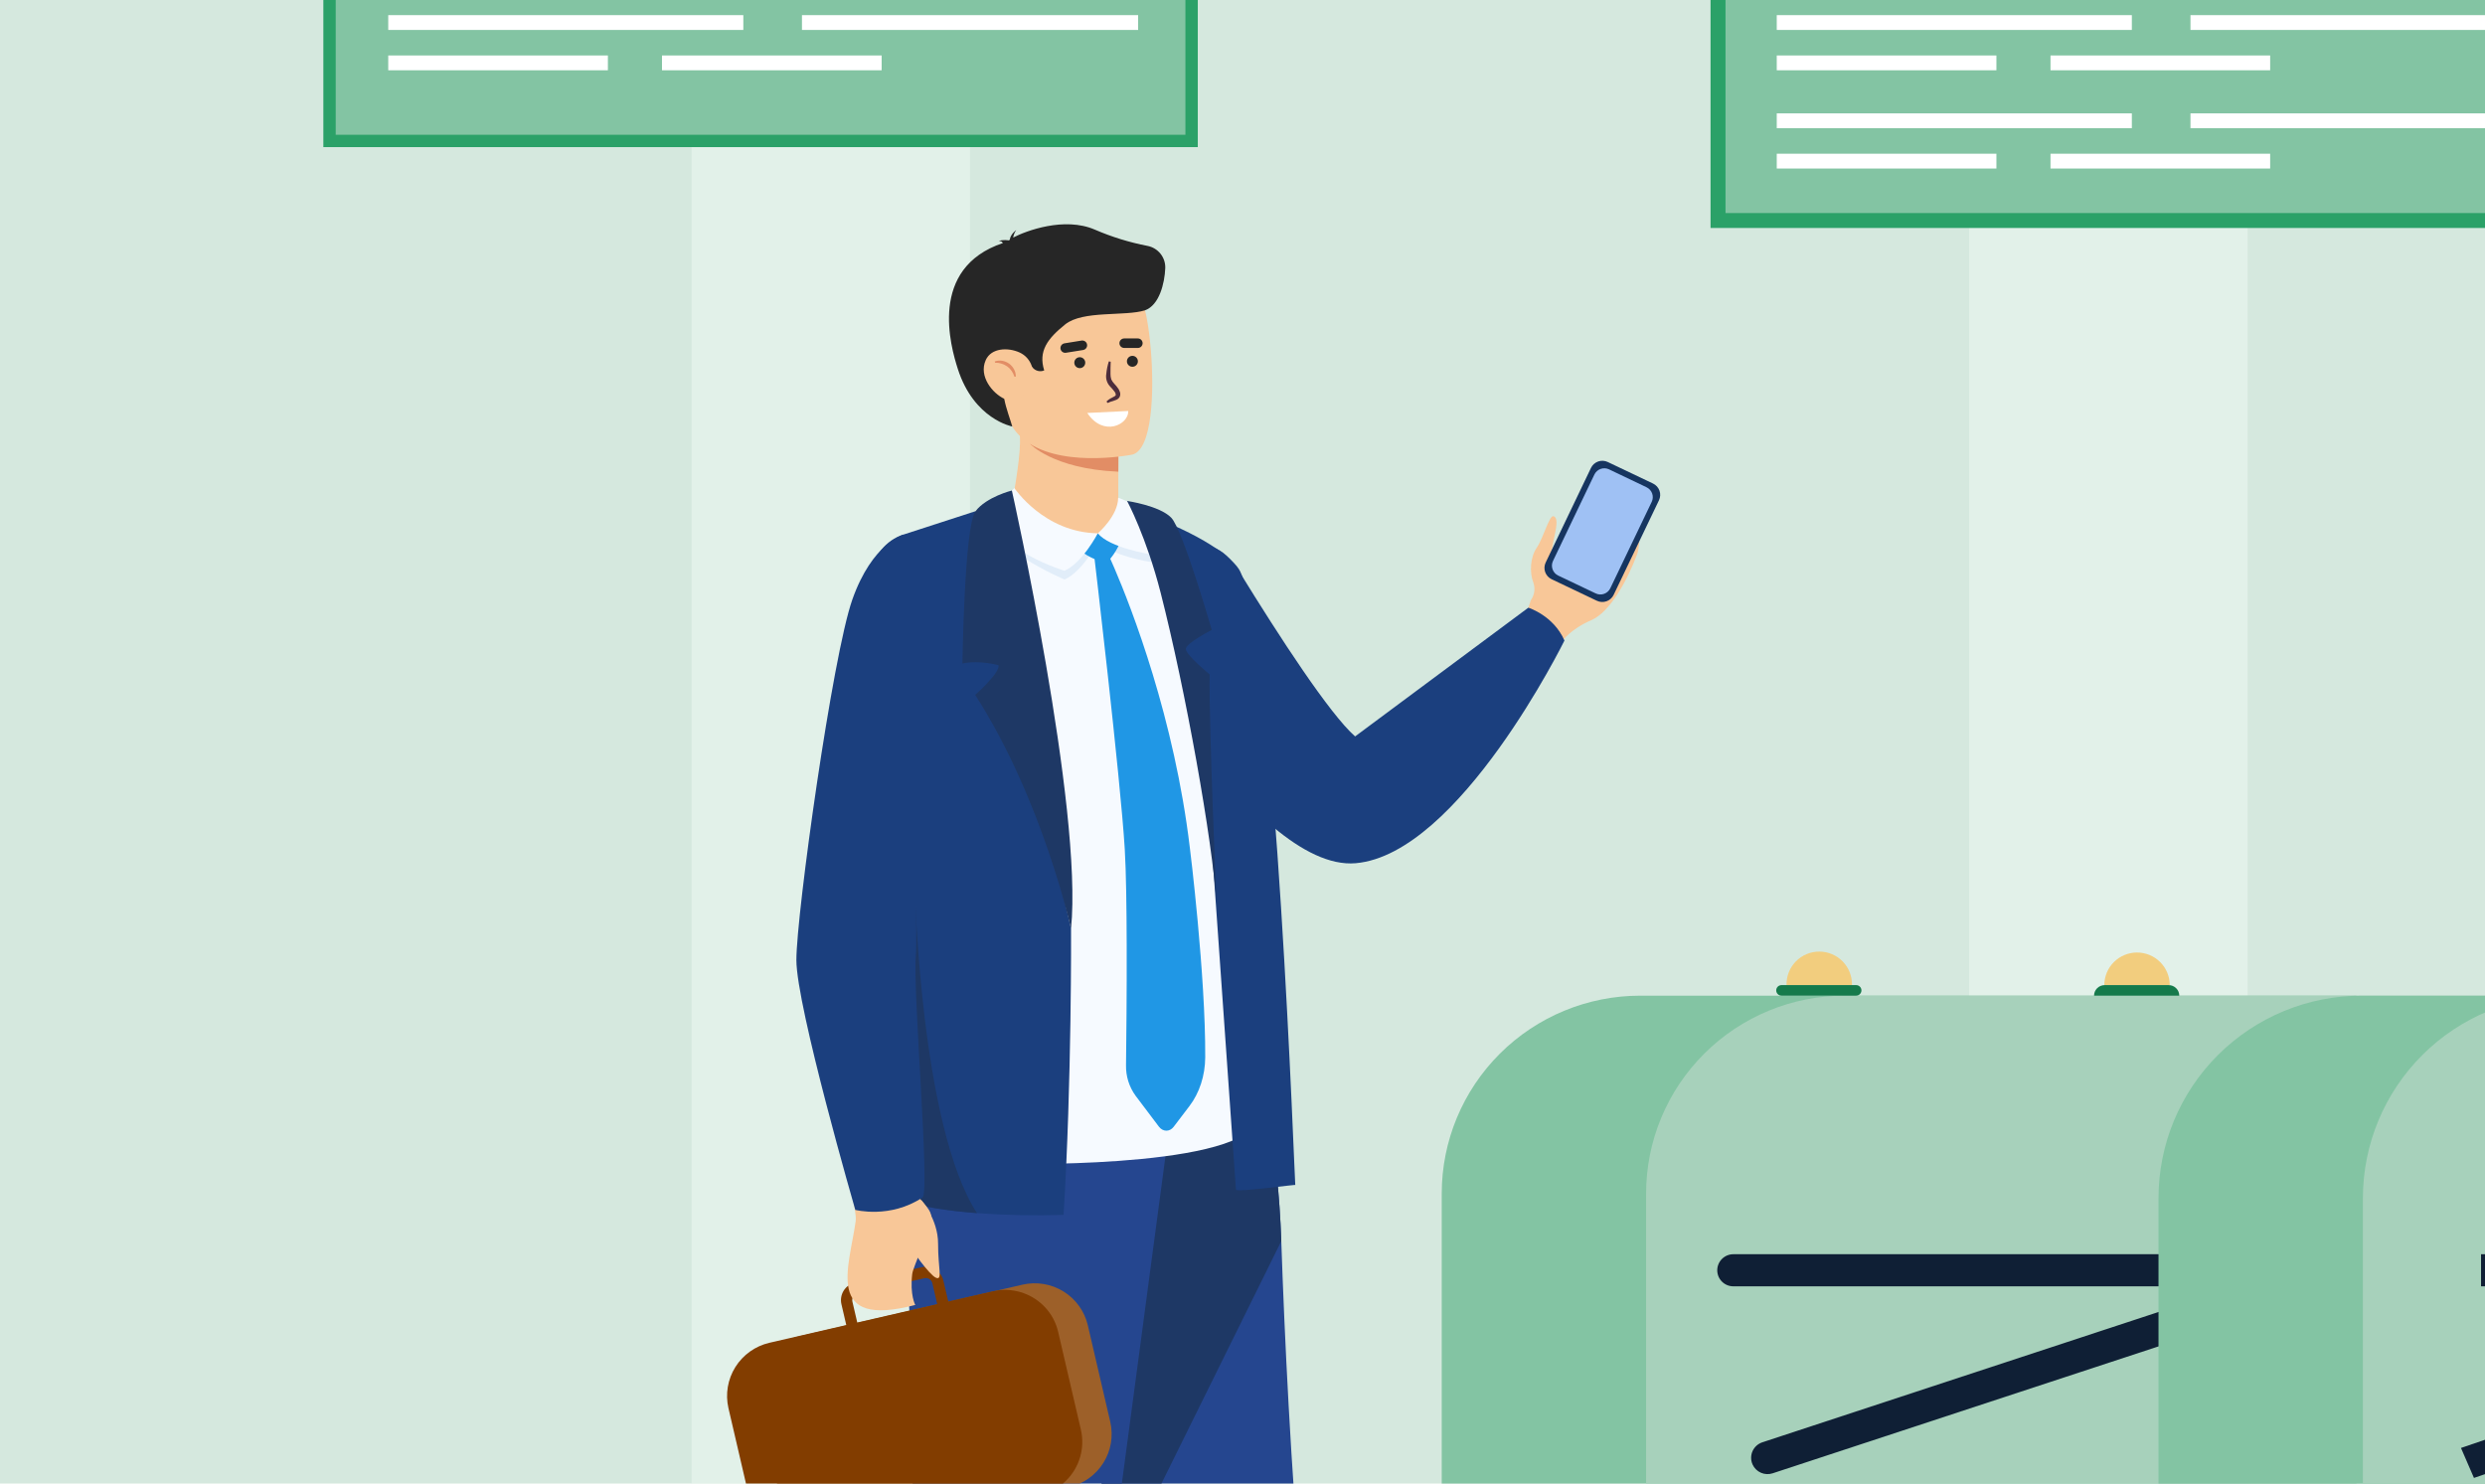 <svg width="335" height="200" viewBox="0 0 335 200" fill="none" xmlns="http://www.w3.org/2000/svg">
<path d="M564.487 -37.799H-23.072V279.416H564.487V-37.799Z" fill="#D5E8DE"/>
<path opacity="0.5" d="M130.767 -47H93.226V201.44H130.767V-47Z" fill="#F0FAF5"/>
<path opacity="0.5" d="M303.004 -47H265.463V203.792H303.004V-47Z" fill="#F0FAF5"/>
<path d="M249.763 -24.099H246.423V0.574H249.763V-24.099Z" fill="#2B478B"/>
<path d="M334.928 -24.099H331.588V0.574H334.928V-24.099Z" fill="#2B478B"/>
<path d="M347.823 -4.343H231.607V29.728H347.823V-4.343Z" fill="#83C4A3"/>
<path d="M287.391 2.04H239.522V4.037H287.391V2.04Z" fill="white"/>
<path d="M269.135 7.478H239.522V9.475H269.135V7.478Z" fill="white"/>
<path d="M306.038 7.478H276.427V9.475H306.038V7.478Z" fill="white"/>
<path d="M340.615 2.04H295.296V4.037H340.615V2.04Z" fill="white"/>
<path d="M287.391 15.283H239.522V17.28H287.391V15.283Z" fill="white"/>
<path d="M269.135 20.723H239.522V22.72H269.135V20.723Z" fill="white"/>
<path d="M306.038 20.723H276.427V22.72H306.038V20.723Z" fill="white"/>
<path d="M340.615 15.283H295.296V17.28H340.615V15.283Z" fill="white"/>
<path d="M348.83 30.734H230.597V-5.348H348.83V30.734ZM232.614 28.723H346.815V-3.337H232.614V28.723Z" fill="#2BA168"/>
<path d="M160.639 -4.343H44.422V19.001H160.639V-4.343Z" fill="#83C4A3"/>
<path d="M100.207 2.04H52.338V4.037H100.207V2.04Z" fill="white"/>
<path d="M81.949 7.478H52.338V9.475H81.949V7.478Z" fill="white"/>
<path d="M118.853 7.478H89.242V9.475H118.853V7.478Z" fill="white"/>
<path d="M153.431 2.04H108.112V4.037H153.431V2.04Z" fill="white"/>
<path d="M161.473 19.834H43.591V-5.172H161.473V19.834ZM45.257 18.17H159.804V-3.51H45.257V18.17Z" fill="#2BA168"/>
<path d="M221.123 134.229H317.665V235.131H194.357V160.915C194.357 153.838 197.177 147.05 202.197 142.045C207.216 137.041 214.024 134.229 221.123 134.229Z" fill="#83C4A3"/>
<path d="M248.671 134.229H345.213V235.131H221.908V160.915C221.908 153.838 224.728 147.051 229.747 142.047C234.765 137.042 241.573 134.23 248.671 134.229Z" fill="#A7D1BB"/>
<path d="M249.662 132.808H240.84C240.824 132.22 240.925 131.635 241.14 131.087C241.354 130.539 241.676 130.04 242.087 129.618C242.499 129.196 242.99 128.861 243.534 128.632C244.077 128.403 244.661 128.286 245.251 128.286C245.841 128.286 246.425 128.403 246.968 128.632C247.511 128.861 248.003 129.196 248.414 129.618C248.826 130.04 249.148 130.539 249.362 131.087C249.576 131.635 249.678 132.22 249.662 132.808Z" fill="#F2CD7E"/>
<path d="M250.226 132.805H240.162C239.769 132.805 239.45 133.124 239.45 133.517C239.45 133.91 239.769 134.229 240.162 134.229H250.226C250.62 134.229 250.939 133.91 250.939 133.517C250.939 133.124 250.62 132.805 250.226 132.805Z" fill="#157A4B"/>
<path d="M295.755 173.413H233.671C233.386 173.414 233.104 173.358 232.84 173.249C232.577 173.14 232.337 172.981 232.136 172.78C231.934 172.579 231.774 172.34 231.665 172.078C231.556 171.815 231.5 171.533 231.5 171.249C231.5 170.965 231.557 170.683 231.666 170.421C231.775 170.158 231.935 169.92 232.136 169.719C232.338 169.518 232.577 169.358 232.841 169.249C233.104 169.141 233.386 169.085 233.671 169.085H295.755C296.04 169.085 296.323 169.141 296.586 169.249C296.849 169.358 297.089 169.518 297.29 169.719C297.492 169.92 297.652 170.158 297.761 170.421C297.87 170.683 297.926 170.965 297.926 171.249C297.926 171.533 297.87 171.815 297.761 172.077C297.652 172.34 297.492 172.578 297.29 172.779C297.089 172.98 296.849 173.14 296.586 173.249C296.323 173.357 296.04 173.413 295.755 173.413Z" fill="#0F1F35"/>
<path d="M236.26 197.428C236.134 197.147 236.069 196.842 236.068 196.534C236.067 196.226 236.131 195.921 236.256 195.639C236.381 195.358 236.564 195.105 236.793 194.898C237.022 194.691 237.292 194.534 237.585 194.438L295.127 175.512C295.646 175.342 296.21 175.369 296.71 175.589C297.21 175.809 297.61 176.206 297.834 176.704C297.96 176.985 298.026 177.289 298.026 177.598C298.027 177.906 297.963 178.21 297.839 178.492C297.714 178.774 297.531 179.027 297.302 179.234C297.074 179.441 296.804 179.598 296.511 179.694L238.969 198.62C238.45 198.79 237.885 198.763 237.385 198.543C236.885 198.323 236.484 197.926 236.26 197.428Z" fill="#0F1F35"/>
<path d="M318.365 134.229H414.295V239.798H290.987V161.526C290.987 154.286 293.871 147.343 299.006 142.224C304.14 137.105 311.104 134.229 318.365 134.229Z" fill="#83C4A3"/>
<path d="M345.917 134.229H441.847V239.798H318.539V161.526C318.539 154.286 321.424 147.343 326.558 142.224C331.692 137.105 338.656 134.229 345.917 134.229Z" fill="#A7D1BB"/>
<path d="M392.243 169.085H334.466V173.413H392.243V169.085Z" fill="#0F1F35"/>
<path d="M333.511 199.242L331.761 195.202L391.369 174.89L393.118 178.93L333.511 199.242Z" fill="#0F1F35"/>
<path d="M292.501 132.808H283.679C283.679 131.642 284.144 130.523 284.971 129.699C285.798 128.874 286.92 128.41 288.09 128.41C289.26 128.41 290.382 128.874 291.209 129.699C292.036 130.523 292.501 131.642 292.501 132.808Z" fill="#F2CD7E"/>
<path d="M293.783 134.229H282.295C282.295 134.042 282.332 133.857 282.404 133.684C282.476 133.512 282.581 133.355 282.714 133.223C282.847 133.09 283.004 132.986 283.178 132.914C283.351 132.843 283.537 132.806 283.724 132.806H292.356C292.543 132.806 292.729 132.843 292.902 132.914C293.076 132.986 293.233 133.09 293.366 133.223C293.498 133.355 293.604 133.512 293.676 133.684C293.747 133.857 293.784 134.042 293.784 134.229H293.783Z" fill="#157A4B"/>
<path d="M220.716 74.676C219.354 78.323 216.997 82.557 214.521 83.609C211.716 84.803 210.543 86.489 210.543 86.489L208.277 85.179L205.572 83.609C205.572 83.609 205.636 83.309 205.767 82.823C205.899 82.337 206.101 81.659 206.374 80.91C206.619 80.566 206.776 80.167 206.833 79.749C206.889 79.331 206.843 78.905 206.698 78.508C206.179 77.175 206.29 75.111 207.158 73.852C208.026 72.593 208.863 69.497 209.386 69.588C210.652 69.806 208.765 74.072 209.306 74.855C209.796 75.569 210.408 75.325 210.517 75.269L210.538 75.257C214.089 73.705 218.394 65.312 220.301 66.443C221.02 66.865 221.295 73.122 220.716 74.676Z" fill="#F8C798"/>
<path d="M157.428 76.473C157.428 76.473 162.458 69.575 167.073 77.07C172.515 85.912 179.233 96.24 182.679 99.279L206.031 81.926C206.031 81.926 209.419 82.961 210.902 86.352C210.902 86.352 196.718 115.152 182.766 116.371C168.813 117.591 149.208 81.854 149.208 81.854L157.428 76.473Z" fill="#1B3F7E"/>
<path d="M209.174 78.087L215.273 80.991C215.474 81.087 215.691 81.142 215.914 81.154C216.136 81.166 216.359 81.134 216.569 81.06C216.779 80.986 216.972 80.871 217.137 80.723C217.303 80.575 217.438 80.395 217.533 80.195L223.645 67.443C223.838 67.038 223.863 66.574 223.713 66.151C223.563 65.729 223.251 65.383 222.846 65.189L216.738 62.283C216.332 62.09 215.866 62.066 215.443 62.215C215.019 62.365 214.672 62.676 214.479 63.08L208.368 75.842C208.177 76.246 208.155 76.71 208.306 77.13C208.457 77.551 208.769 77.895 209.174 78.087Z" fill="#163560"/>
<path d="M210.054 77.591L215.106 79.996C215.46 80.166 215.867 80.189 216.238 80.059C216.609 79.93 216.913 79.659 217.084 79.306L222.664 67.66C222.834 67.308 222.856 66.902 222.727 66.533C222.597 66.164 222.325 65.861 221.972 65.691L216.917 63.277C216.564 63.107 216.157 63.084 215.787 63.214C215.416 63.343 215.112 63.614 214.942 63.966L209.362 75.611C209.277 75.786 209.227 75.976 209.215 76.171C209.204 76.365 209.231 76.56 209.296 76.744C209.36 76.928 209.46 77.097 209.59 77.243C209.72 77.388 209.878 77.506 210.054 77.591Z" fill="#9FC1F4"/>
<path d="M150.79 57.046V58.32L150.766 63.584L150.755 65.769V67.381C150.755 67.381 151.136 72.422 145.76 73.159C140.384 73.895 135.978 73.802 136.122 69.909C136.608 66.895 137.474 62.221 137.505 59.726C137.516 58.716 137.453 57.708 137.315 56.708L147.73 56.466L150.79 57.046Z" fill="#F8C798"/>
<path d="M150.962 211.356C151.34 213.441 151.583 215.15 151.645 216.376C152.51 233.225 165.872 271.751 168.261 272.649C171.959 274.039 177.959 271.368 180.682 269.698C181.773 269.027 182.941 268.445 182.661 267.156C176.045 236.833 173.613 193.172 172.729 167.317C172.281 154.296 170.039 145.301 170.039 145.301C170.039 145.301 137.456 136.633 137.264 147.598C137.092 157.297 148.056 195.35 150.962 211.356Z" fill="#25468F"/>
<path d="M150.962 211.356L172.729 167.317C172.281 154.296 170.039 145.301 170.039 145.301C170.039 145.301 137.456 136.633 137.264 147.598C137.092 157.297 148.056 195.35 150.962 211.356Z" fill="#1E3865"/>
<path d="M158.21 147.64L141.95 269.702C141.95 269.702 133.068 272.828 127.183 271.375C127.183 271.375 122.494 206.273 122.914 190.269C123.335 174.265 119.294 147.446 123.835 144.489C128.375 141.531 158.21 147.64 158.21 147.64Z" fill="#25468F"/>
<path d="M133.477 72.072L137.443 156.909C137.443 156.909 170.541 157.447 169.597 149.98C168.653 142.512 157.662 74.671 157.662 74.671L133.477 72.072Z" fill="#F6FAFF"/>
<path d="M143.378 163.78C139.486 163.908 135.591 163.83 131.707 163.545C127.968 163.257 124.039 162.702 121.076 161.666C119.482 161.107 118.167 160.41 117.314 159.541C117.314 159.541 117.639 153.612 118.025 146.232C118.189 142.973 118.371 139.434 118.544 135.993C118.911 128.433 119.215 121.366 119.215 118.867C119.215 116.685 119.042 113.719 118.779 110.402C118.376 105.377 117.755 99.56 117.162 94.491C116.624 89.854 117.101 82.188 117.494 77.468C117.595 76.248 118.055 75.085 118.816 74.125C119.578 73.165 120.607 72.45 121.775 72.072L131.507 68.916L144.388 125.22C144.388 125.22 144.495 145.824 143.378 163.78Z" fill="#1B3F7E"/>
<path d="M174.614 159.763C175.02 159.601 166.617 160.788 166.617 160.377C166.617 160.322 162.841 106.679 162.841 106.679C159.454 86.008 153.732 69.083 153.732 69.083C162.002 71.963 166.375 75.278 167.204 77.066C172.04 87.517 174.545 159.791 174.614 159.763Z" fill="#1B3F7E"/>
<path d="M132.539 68.816C132.5 68.005 136.345 66.888 136.345 66.888C136.345 66.888 140.747 72.974 148.002 73.079C148.002 73.079 145.926 77.089 143.504 78.127C143.497 78.127 132.778 73.624 132.539 68.816Z" fill="#E1EDF9"/>
<path d="M148.001 72.936C148.001 72.936 151.843 70.665 151.857 68.204C151.857 68.204 154.338 67.893 155.422 69.094C155.422 69.094 156.334 73.312 155.125 75.763C155.125 75.763 149.591 74.923 148.001 72.936Z" fill="#E1EDF9"/>
<path d="M145.393 72.57L150.603 71.325C150.603 71.325 151.282 71.386 151.263 72.231C151.244 73.076 149.797 75.55 149.155 75.747C148.513 75.944 144.159 74.283 145.393 72.57Z" fill="#2097E5"/>
<path d="M133.982 69.354C133.942 68.543 136.749 65.8 136.749 65.8C136.749 65.8 140.745 71.793 147.993 71.896C147.993 71.896 145.917 75.907 143.495 76.945C143.497 76.945 134.229 74.162 133.982 69.354Z" fill="#F6FAFF"/>
<path d="M148.001 71.896C148.001 71.896 150.726 69.558 150.74 67.095C150.74 67.095 154.246 68.411 155.33 69.609C155.33 69.609 156.334 72.274 155.125 74.724C155.125 74.724 149.591 73.885 148.001 71.896Z" fill="#F6FAFF"/>
<path d="M162.474 142.561C162.458 145.003 161.699 147.341 160.346 149.114L158.217 151.911C157.684 152.615 156.769 152.601 156.233 151.891L153.083 147.715C152.217 146.522 151.766 145.08 151.798 143.608C151.841 140.231 151.907 133.727 151.888 127.459C151.876 122.38 151.808 117.456 151.628 114.462C151.056 104.923 147.477 74.662 147.477 74.662L149.352 74.617C149.352 74.617 154.775 86.01 158.271 101.852C159.136 105.751 159.876 109.918 160.397 114.253C160.41 114.253 162.54 131.529 162.474 142.561Z" fill="#2097E5"/>
<path d="M136.409 66.129C136.409 66.129 146.025 108.997 144.383 125.225C144.383 125.225 140.59 107.885 131.464 93.681C131.464 93.681 134.794 90.759 134.614 89.683C134.614 89.683 132.14 88.952 129.743 89.444C129.743 89.444 130.007 70.875 131.504 68.921C133 66.967 136.409 66.129 136.409 66.129Z" fill="#1E3865"/>
<path d="M151.936 67.534C151.977 67.574 154.549 72.42 156.466 79.914C159.834 93.074 163.447 113.269 164.002 121.84C164.002 121.84 162.964 97.834 163.07 90.915C163.07 90.915 159.863 88.29 159.863 87.497C159.863 86.703 163.357 84.922 163.357 84.922C163.357 84.922 159.472 71.422 157.893 69.792C156.314 68.162 151.936 67.534 151.936 67.534Z" fill="#1E3865"/>
<path d="M150.784 58.32L150.76 63.584H150.649C141.924 63.192 138.847 59.826 138.847 59.826L150.784 58.32Z" fill="#E28D65"/>
<path d="M135.406 54.771C136.808 62.285 146.53 62.038 150.732 61.566C151.915 61.435 152.659 61.285 152.659 61.285C153.993 60.929 154.735 58.836 155.081 56.092C155.772 50.665 154.908 42.695 153.98 40.659C152.597 37.591 149.988 34.278 140.196 36.668C130.404 39.058 133.611 45.144 135.406 54.771Z" fill="#F8C798"/>
<path d="M154.36 41.833C151.671 42.678 145.981 41.816 143.601 43.73C141.221 45.644 139.945 47.334 140.77 49.939H140.759C140.492 50.05 140.197 50.072 139.916 50.001C139.636 49.931 139.385 49.772 139.203 49.549C138.45 48.612 137.409 47.678 136.457 48.064C135.676 48.383 135.636 49.39 135.98 50.368C136.13 50.772 136.182 51.205 136.132 51.633C136.081 52.06 135.929 52.47 135.688 52.827C135.575 52.965 135.491 53.123 135.44 53.294C135.39 53.464 135.373 53.642 135.392 53.819C135.619 55.059 136.236 56.671 136.463 57.496C136.463 57.496 131.303 56.539 129.122 49.735C128.167 46.757 125.095 36.156 135.202 32.765C135.176 32.746 135.155 32.722 135.139 32.694C135.001 32.448 134.62 32.503 134.62 32.503C135.174 32.255 136.032 32.412 136.032 32.412C136.032 32.412 136.049 32.358 136.127 32.3C136.239 31.551 136.992 31.015 136.992 31.015C136.782 31.319 136.641 31.665 136.58 32.029C138.272 31.139 143.477 29.171 147.602 30.961C149.88 31.944 152.258 32.678 154.694 33.15C155.387 33.283 156.009 33.66 156.448 34.21C156.887 34.761 157.114 35.45 157.088 36.152C157 38.203 156.287 41.133 154.36 41.833Z" fill="#262626"/>
<path d="M131.707 163.545C127.968 163.257 124.039 162.702 121.076 161.666C120.137 156.825 118.791 150.069 118.025 146.232C117.66 144.418 117.428 143.257 117.428 143.257L118.539 135.993L123.332 119.977C123.332 119.977 124.129 151.882 131.707 163.545Z" fill="#1E3865"/>
<path d="M114.011 207.438L144.19 200.467C146.081 200.024 147.719 198.853 148.747 197.21C149.775 195.567 150.109 193.585 149.677 191.697L146.646 178.658C146.203 176.772 145.028 175.139 143.38 174.114C141.732 173.089 139.744 172.756 137.851 173.187L107.672 180.158C105.781 180.601 104.142 181.772 103.114 183.416C102.086 185.059 101.752 187.041 102.185 188.929L105.216 201.967C105.659 203.853 106.833 205.487 108.481 206.512C110.129 207.537 112.118 207.87 114.011 207.438Z" fill="#9D6029"/>
<path d="M140.896 176.249C140.098 175.391 139.106 174.735 138.004 174.336C136.901 173.936 135.718 173.805 134.554 173.951C134.319 173.983 134.084 174.024 133.845 174.079L127.836 175.459L127.175 172.646C127.104 172.336 126.972 172.043 126.787 171.784C126.602 171.525 126.367 171.305 126.096 171.137C125.826 170.969 125.524 170.855 125.21 170.804C124.895 170.752 124.573 170.763 124.262 170.835L122.694 171.196L116.385 172.653L115.247 172.917C114.62 173.062 114.077 173.45 113.737 173.994C113.396 174.539 113.286 175.196 113.431 175.821L114.085 178.634L103.706 181.029C101.81 181.474 100.167 182.648 99.135 184.296C98.104 185.943 97.767 187.931 98.199 189.824L101.265 203.016C101.711 204.907 102.889 206.545 104.541 207.574C106.194 208.602 108.188 208.937 110.087 208.505L140.212 201.548C140.733 201.429 141.238 201.252 141.719 201.02C142.466 200.665 143.146 200.184 143.729 199.599C144.616 198.719 145.264 197.628 145.611 196.429C145.959 195.23 145.994 193.962 145.715 192.746L142.65 179.556C142.365 178.32 141.76 177.179 140.896 176.249ZM114.913 175.485C114.87 175.297 114.888 175.1 114.964 174.924C115.041 174.747 115.172 174.599 115.339 174.502C115.418 174.456 115.503 174.422 115.591 174.4L116.932 174.091L121.898 172.944L124.605 172.32C124.839 172.266 125.085 172.306 125.289 172.433C125.493 172.559 125.638 172.761 125.693 172.994L126.347 175.809L115.567 178.297L114.913 175.485Z" fill="#823D00"/>
<path d="M114.12 158.018C114.12 158.018 115.547 163.225 115.351 164.644C114.505 170.776 111.039 179.165 123.384 175.924C123.384 175.924 122.644 174.584 122.976 171.753C123.047 171.156 123.694 169.752 123.945 168.966C125.814 163.081 126.565 164.561 123.203 160.665L121.402 155.836L114.12 158.018Z" fill="#F8C798"/>
<path d="M124.196 161.781C124.196 161.781 126.474 164.383 126.462 167.672C126.45 170.961 127.102 172.655 126.177 172.256C125.251 171.858 122.845 168.353 122.845 168.353L124.196 161.781Z" fill="#F8C798"/>
<path d="M121.775 72.07C121.775 72.07 117.594 73.222 114.91 80.805C112.225 88.388 107.359 123.185 107.359 129.43C107.359 135.674 115.302 163.109 115.302 163.109C115.302 163.109 120 164.337 124.363 161.436C125.414 160.736 123.02 133.444 123.467 128.76C123.913 124.076 121.775 72.07 121.775 72.07Z" fill="#1B3F7E"/>
<path d="M149.733 48.764C149.721 49.323 149.69 49.883 149.705 50.422C149.703 50.665 149.738 50.908 149.809 51.141C149.909 51.359 150.046 51.558 150.214 51.729C150.42 51.943 150.607 52.174 150.774 52.419C150.864 52.563 150.934 52.718 150.984 52.881C151.049 53.089 151.033 53.314 150.939 53.51C150.839 53.685 150.684 53.821 150.498 53.897C150.36 53.959 150.217 54.012 150.072 54.055C149.815 54.114 149.566 54.207 149.332 54.329L149.159 54.135C149.372 53.918 149.623 53.743 149.899 53.617C150.145 53.505 150.408 53.353 150.418 53.255C150.414 53.078 150.348 52.908 150.231 52.774C150.071 52.561 149.898 52.358 149.712 52.167C149.48 51.942 149.306 51.664 149.206 51.357C149.105 51.049 149.082 50.722 149.138 50.404C149.19 49.83 149.306 49.263 149.484 48.714L149.733 48.764Z" fill="#4D2D3C"/>
<path d="M146.576 55.671L152.102 55.406C152.151 57.272 148.722 58.931 146.576 55.671Z" fill="white"/>
<path d="M152.658 49.445C153.066 49.445 153.397 49.116 153.397 48.709C153.397 48.302 153.066 47.973 152.658 47.973C152.25 47.973 151.919 48.302 151.919 48.709C151.919 49.116 152.25 49.445 152.658 49.445Z" fill="#262626"/>
<path d="M145.564 49.63C145.972 49.63 146.302 49.3 146.302 48.894C146.302 48.487 145.972 48.157 145.564 48.157C145.156 48.157 144.825 48.487 144.825 48.894C144.825 49.3 145.156 49.63 145.564 49.63Z" fill="#262626"/>
<path d="M146.014 47.185L143.706 47.555C143.537 47.583 143.365 47.542 143.226 47.443C143.087 47.343 142.993 47.193 142.966 47.024C142.939 46.856 142.981 46.684 143.081 46.545C143.181 46.407 143.332 46.314 143.5 46.286L145.808 45.913C145.977 45.887 146.149 45.928 146.287 46.028C146.426 46.128 146.519 46.278 146.546 46.447C146.574 46.615 146.533 46.787 146.433 46.925C146.333 47.064 146.182 47.157 146.014 47.185Z" fill="#262626"/>
<path d="M153.39 46.91H151.554C151.47 46.91 151.386 46.894 151.308 46.862C151.229 46.83 151.158 46.783 151.098 46.723C151.038 46.663 150.991 46.593 150.958 46.515C150.926 46.437 150.909 46.353 150.909 46.269C150.909 46.098 150.977 45.934 151.098 45.814C151.219 45.693 151.383 45.626 151.554 45.626H153.39C153.561 45.626 153.725 45.693 153.846 45.814C153.967 45.934 154.035 46.098 154.035 46.269C154.035 46.353 154.018 46.437 153.986 46.515C153.953 46.593 153.906 46.663 153.846 46.723C153.786 46.783 153.715 46.83 153.636 46.862C153.558 46.894 153.474 46.91 153.39 46.91Z" fill="#262626"/>
<path d="M138.955 51.775C138.209 53.398 136.99 54.497 135.412 53.776C133.835 53.055 131.884 50.749 132.895 48.526C133.636 46.9 135.881 46.802 137.459 47.524C139.036 48.247 139.702 50.153 138.955 51.775Z" fill="#F8C798"/>
<path d="M136.76 50.789C136.67 50.508 136.54 50.241 136.372 49.997C136.21 49.763 136.008 49.559 135.776 49.394C135.295 49.063 134.723 48.889 134.139 48.897L134.106 48.724C134.425 48.609 134.769 48.579 135.103 48.637C135.442 48.695 135.765 48.829 136.045 49.028C136.321 49.234 136.547 49.498 136.708 49.802C136.867 50.1 136.946 50.433 136.94 50.77L136.76 50.789Z" fill="#E28D65"/>
</svg>
